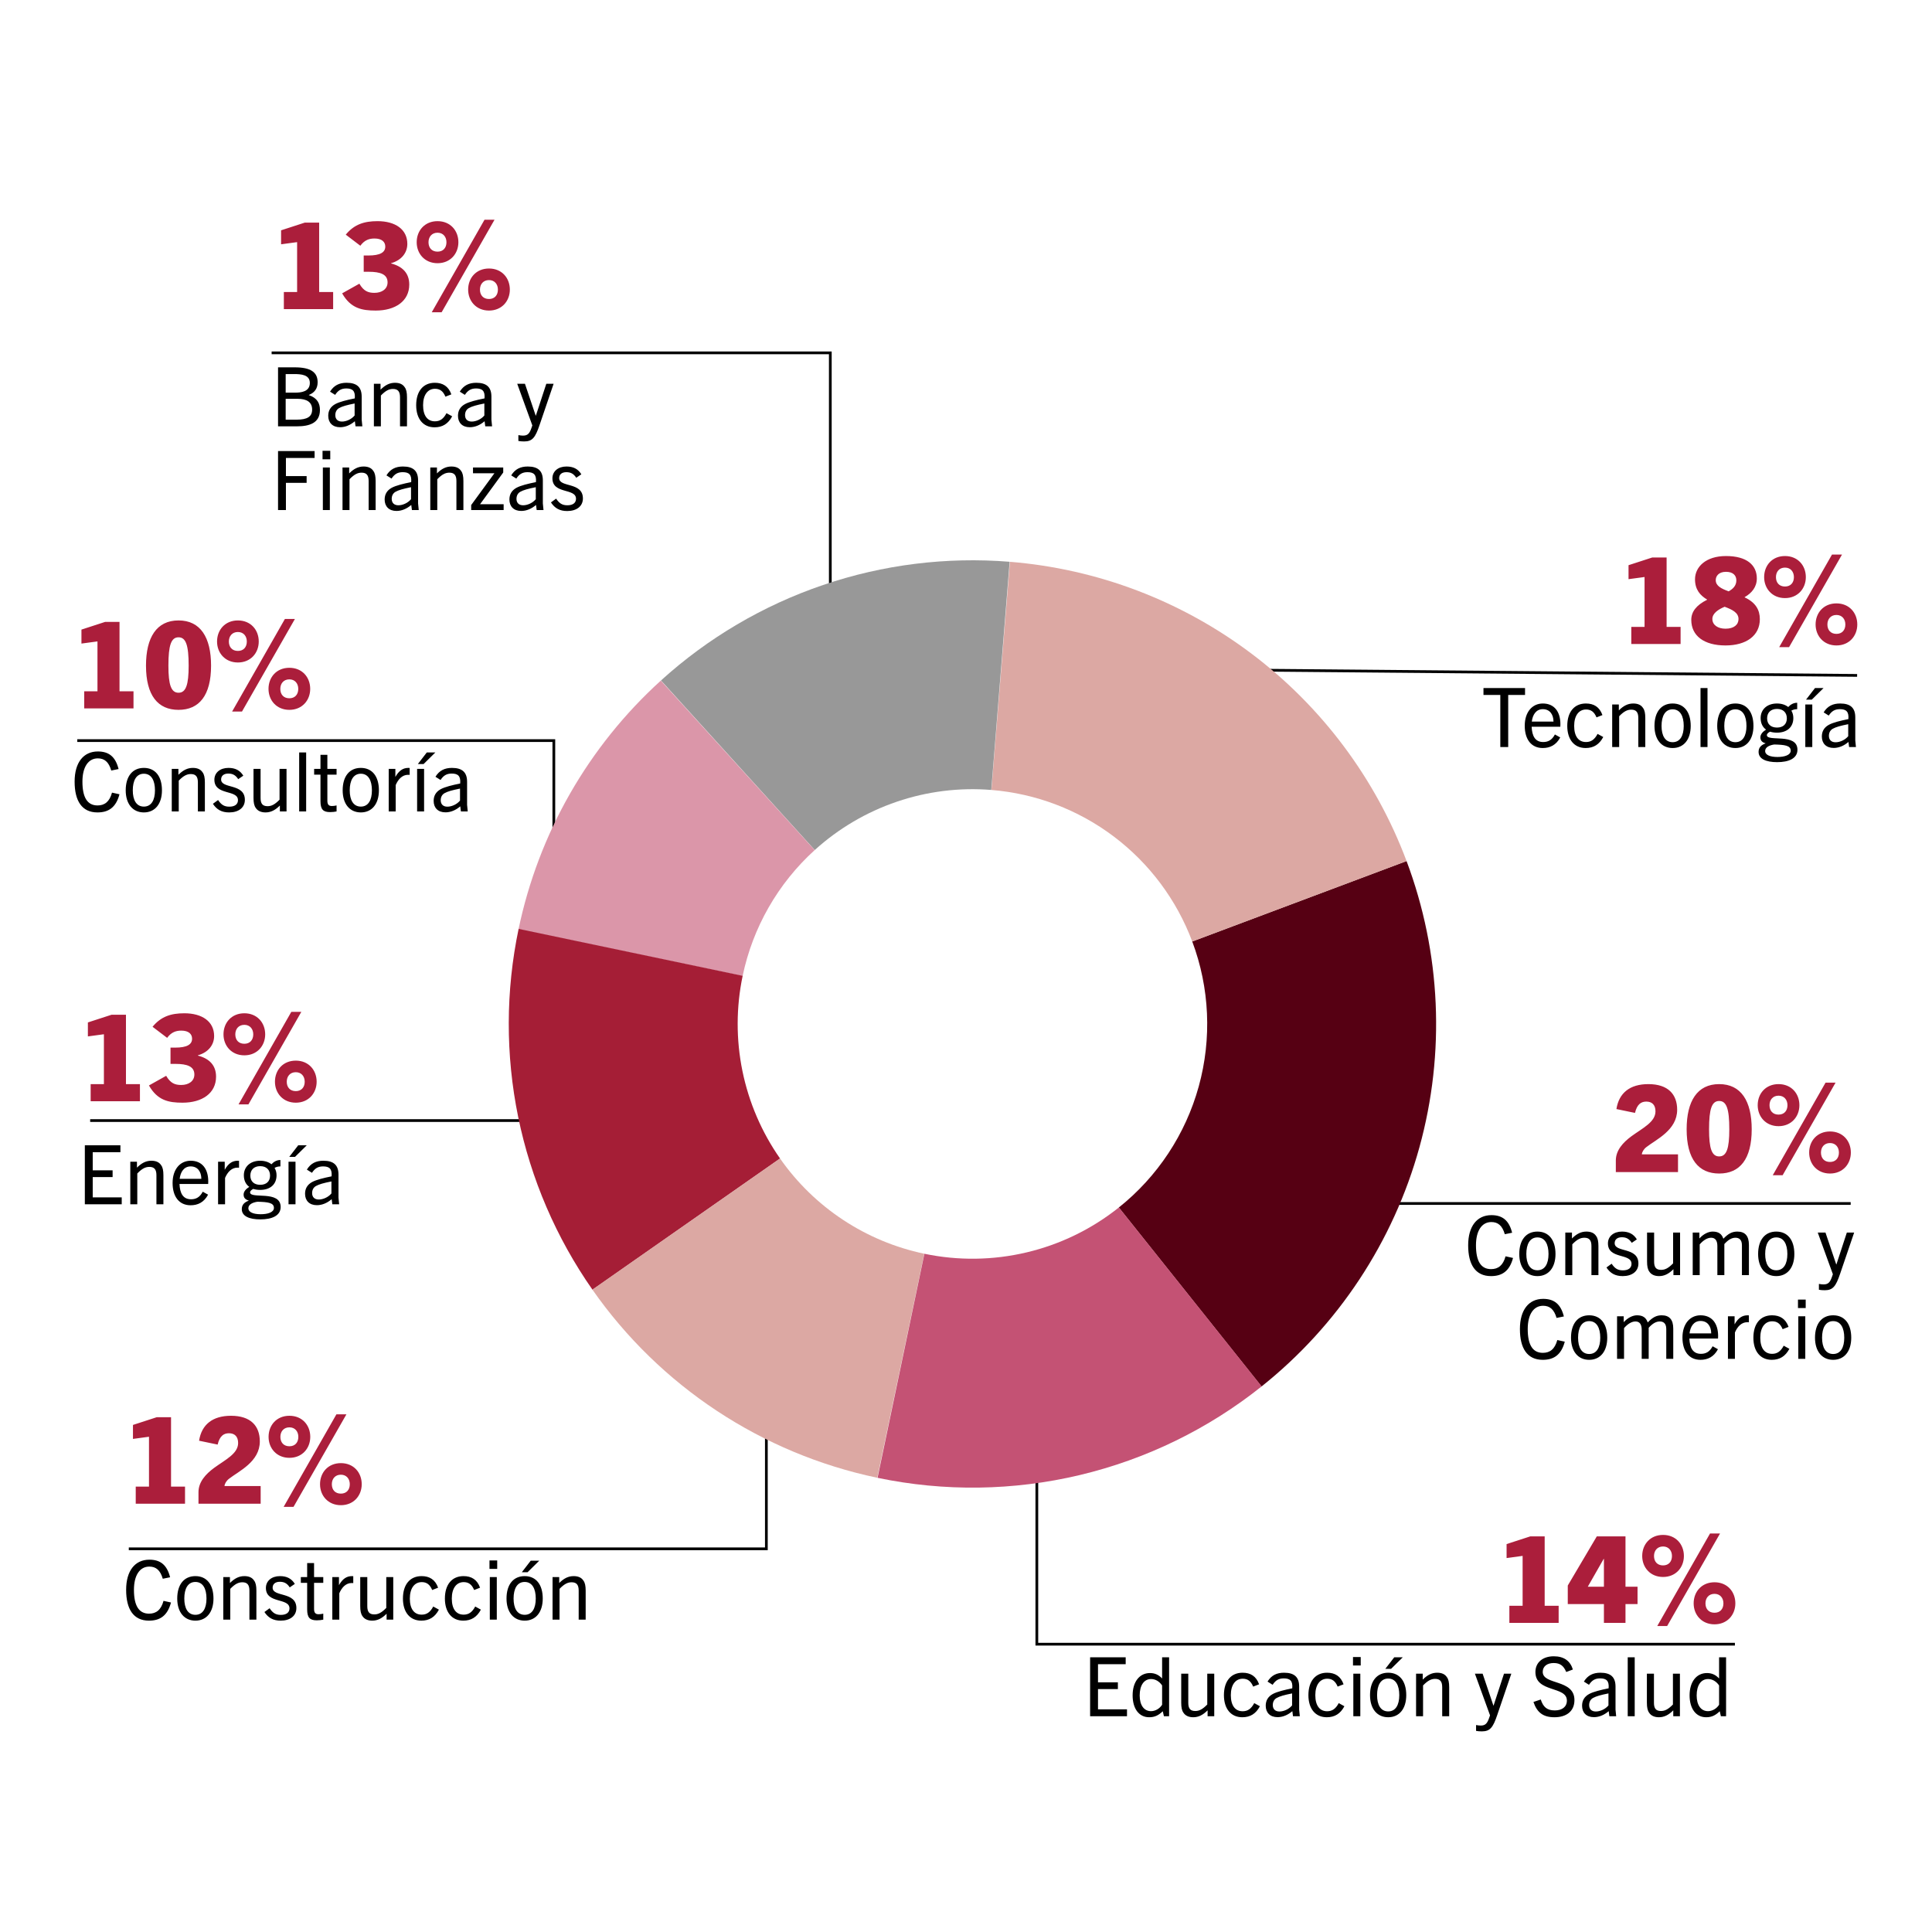 <svg width="300" height="300" viewBox="0 0 300 300" fill="none" xmlns="http://www.w3.org/2000/svg">
<rect width="300" height="300" fill="white"/>
<path d="M20 240.5H119V203" stroke="black" stroke-width="0.425"/>
<path d="M28.73 233.5H21.077V230.843H23.135V223.097L20.647 223.433V221.263L24.333 220.066H26.559V230.843H28.73V233.5ZM40.475 233.5H30.82V231.704C30.82 230.113 31.942 228.897 33.233 227.943C34.974 226.67 36.976 225.735 36.976 224.07C36.976 223.078 36.452 222.554 35.554 222.554C34.73 222.554 34.113 222.984 33.795 224.313L30.913 223.714C31.306 221.207 33.009 219.841 35.872 219.841C38.922 219.841 40.344 221.413 40.344 223.826C40.344 226.989 37.088 228.429 35.554 229.627C35.123 229.964 34.88 230.413 34.861 230.749H40.475V233.5ZM44.941 224.575C45.821 224.575 46.326 223.976 46.326 223.115C46.326 222.292 45.821 221.637 44.941 221.637C44.043 221.637 43.538 222.292 43.538 223.115C43.538 223.976 44.043 224.575 44.941 224.575ZM44.941 226.371C42.958 226.371 41.704 224.893 41.704 223.115C41.704 221.3 42.958 219.841 44.941 219.841C46.924 219.841 48.178 221.3 48.178 223.115C48.178 224.893 46.924 226.371 44.941 226.371ZM45.577 233.986H44.043L52.238 219.616H53.791L45.577 233.986ZM52.931 231.928C53.81 231.928 54.315 231.33 54.315 230.469C54.315 229.646 53.81 228.991 52.931 228.991C52.032 228.991 51.527 229.646 51.527 230.469C51.527 231.33 52.032 231.928 52.931 231.928ZM52.931 233.725C50.947 233.725 49.694 232.246 49.694 230.469C49.694 228.654 50.947 227.194 52.931 227.194C54.914 227.194 56.168 228.654 56.168 230.469C56.168 232.246 54.914 233.725 52.931 233.725Z" fill="#AB1E3B"/>
<path d="M25.392 248.579L26.552 248.834C25.991 250.964 24.766 251.653 23.133 251.653C20.709 251.653 19.587 249.854 19.587 246.869C19.587 243.897 20.965 242.187 23.197 242.187C24.881 242.187 25.927 242.978 26.412 244.917L25.277 245.147C24.881 243.794 24.205 243.259 23.184 243.259C21.705 243.259 20.799 244.611 20.799 246.869C20.799 249.306 21.552 250.569 23.146 250.569C24.243 250.569 25.009 249.995 25.392 248.579ZM30.341 251.653C28.619 251.653 27.521 250.339 27.521 248.221C27.521 246.027 28.593 244.739 30.341 244.739C32.089 244.739 33.148 246.027 33.148 248.221C33.148 250.339 32.063 251.653 30.341 251.653ZM30.341 250.747C31.502 250.747 32.063 249.739 32.063 248.221C32.063 246.703 31.515 245.644 30.341 245.644C29.167 245.644 28.619 246.703 28.619 248.221C28.619 249.739 29.18 250.747 30.341 250.747ZM39.812 251.5H38.728V246.984C38.728 246.091 38.396 245.695 37.631 245.695C37.044 245.695 36.508 245.938 35.755 246.716V251.5H34.671V244.892H35.704V245.81C36.431 245.083 37.12 244.739 37.95 244.739C38.651 244.739 39.161 244.968 39.455 245.427C39.71 245.759 39.812 246.257 39.812 246.997V251.5ZM45.78 245.95L44.989 246.486C44.568 245.836 44.096 245.619 43.445 245.619C42.744 245.619 42.335 245.976 42.335 246.537C42.335 248.043 46.022 247.086 46.022 249.701C46.022 250.926 45.027 251.653 43.586 251.653C42.412 251.653 41.647 251.207 41.06 250.314L41.863 249.727C42.348 250.454 42.807 250.76 43.611 250.76C44.479 250.76 44.951 250.377 44.951 249.752C44.951 248.055 41.289 249.076 41.289 246.576C41.289 245.478 42.182 244.739 43.471 244.739C44.517 244.739 45.27 245.108 45.78 245.95ZM50.197 250.569V251.5C49.877 251.564 49.571 251.602 49.189 251.602C48.104 251.602 47.696 251.181 47.696 249.893V245.785H46.714V244.892H47.696V242.71H48.768V244.892H50.197V245.785H48.768V249.842C48.768 250.403 48.972 250.658 49.456 250.658C49.699 250.658 49.916 250.632 50.197 250.569ZM52.686 251.5H51.602V244.892H52.635V246.142C53.197 245.147 53.834 244.739 54.651 244.739C54.728 244.739 54.766 244.739 54.855 244.751V245.823C54.753 245.81 54.664 245.81 54.613 245.81C53.694 245.81 53.069 246.512 52.686 247.405V251.5ZM61.064 251.5H60.031V250.581C59.316 251.296 58.628 251.653 57.798 251.653C57.109 251.653 56.586 251.411 56.293 250.964C56.038 250.62 55.936 250.135 55.936 249.382V244.892H57.033V249.408C57.033 250.301 57.352 250.684 58.117 250.684C58.717 250.684 59.227 250.441 59.98 249.676V244.892H61.064V251.5ZM67.275 249.459L68.155 249.944C67.543 251.105 66.65 251.653 65.425 251.653C63.639 251.653 62.567 250.326 62.567 248.221C62.567 246.027 63.677 244.739 65.463 244.739C66.688 244.739 67.581 245.274 68.027 246.537L67.109 246.895C66.752 246.04 66.254 245.67 65.489 245.67C64.366 245.67 63.639 246.614 63.639 248.221C63.639 249.854 64.328 250.722 65.476 250.722C66.254 250.722 66.803 250.352 67.275 249.459ZM73.79 249.459L74.671 249.944C74.058 251.105 73.165 251.653 71.941 251.653C70.155 251.653 69.083 250.326 69.083 248.221C69.083 246.027 70.193 244.739 71.979 244.739C73.204 244.739 74.097 245.274 74.543 246.537L73.625 246.895C73.267 246.04 72.77 245.67 72.004 245.67C70.882 245.67 70.155 246.614 70.155 248.221C70.155 249.854 70.844 250.722 71.992 250.722C72.77 250.722 73.318 250.352 73.79 249.459ZM77.206 243.616H76.007V242.302H77.206V243.616ZM77.142 251.5H76.058V244.892H77.142V251.5ZM81.917 244.139H81.024L82.415 242.34H83.741L81.917 244.139ZM81.471 251.653C79.748 251.653 78.651 250.339 78.651 248.221C78.651 246.027 79.723 244.739 81.471 244.739C83.218 244.739 84.277 246.027 84.277 248.221C84.277 250.339 83.193 251.653 81.471 251.653ZM81.471 250.747C82.631 250.747 83.193 249.739 83.193 248.221C83.193 246.703 82.644 245.644 81.471 245.644C80.297 245.644 79.748 246.703 79.748 248.221C79.748 249.739 80.309 250.747 81.471 250.747ZM90.942 251.5H89.857V246.984C89.857 246.091 89.526 245.695 88.76 245.695C88.174 245.695 87.638 245.938 86.885 246.716V251.5H85.801V244.892H86.834V245.81C87.561 245.083 88.25 244.739 89.079 244.739C89.781 244.739 90.291 244.968 90.585 245.427C90.84 245.759 90.942 246.257 90.942 246.997V251.5Z" fill="black"/>
<path d="M287.372 186.877H207" stroke="black" stroke-width="0.425"/>
<path d="M288.372 104.877L188 104" stroke="black" stroke-width="0.425"/>
<path d="M269.395 255.309H207.565H161V228" stroke="black" stroke-width="0.425"/>
<path d="M42.179 54.791H128.93V94.339" stroke="black" stroke-width="0.425"/>
<path d="M12 115H86V136" stroke="black" stroke-width="0.425"/>
<path d="M14 174H87" stroke="black" stroke-width="0.425"/>
<path d="M218.408 133.7C223.751 147.935 224.45 163.496 220.406 178.154C216.361 192.811 207.78 205.811 195.892 215.291L173.729 187.501C179.748 182.701 184.093 176.119 186.141 168.698C188.189 161.277 187.835 153.398 185.13 146.19L218.408 133.7Z" fill="#560013"/>
<path d="M156.822 87.236C170.44 88.341 183.463 93.297 194.369 101.527C205.275 109.757 213.614 120.92 218.413 133.712L185.132 146.197C182.702 139.72 178.48 134.068 172.958 129.901C167.436 125.734 160.843 123.224 153.948 122.665L156.822 87.236Z" fill="#DCA8A3"/>
<path d="M102.637 105.661C109.924 99.054 118.487 94.01 127.799 90.841C137.11 87.671 146.972 86.443 156.776 87.232L153.924 122.663C148.96 122.263 143.967 122.885 139.253 124.49C134.538 126.095 130.203 128.649 126.513 131.994L102.637 105.661Z" fill="#989898"/>
<path d="M80.514 144.31C83.617 129.425 91.352 115.904 102.611 105.685L126.5 132.006C120.799 137.18 116.883 144.026 115.312 151.562L80.514 144.31Z" fill="#DB96A9"/>
<path d="M91.998 200.265C86.361 192.204 82.435 183.075 80.463 173.438C78.49 163.802 78.513 153.864 80.53 144.237L115.32 151.525C114.299 156.4 114.287 161.431 115.286 166.31C116.285 171.189 118.272 175.812 121.127 179.893L91.998 200.265Z" fill="#A51E36"/>
<path d="M136.219 229.466C118.296 225.707 102.479 215.259 91.987 200.249L121.121 179.885C126.433 187.485 134.441 192.775 143.516 194.678L136.219 229.466Z" fill="#DCA8A3"/>
<path d="M195.91 215.277C187.626 221.888 177.985 226.588 167.674 229.043C157.364 231.497 146.639 231.645 136.265 229.476L143.539 194.683C148.792 195.781 154.222 195.706 159.442 194.463C164.663 193.221 169.544 190.841 173.738 187.494L195.91 215.277Z" fill="#C45274"/>
<path d="M260.56 182H250.905V180.204C250.905 178.613 252.027 177.397 253.318 176.443C255.059 175.17 257.061 174.235 257.061 172.57C257.061 171.578 256.537 171.054 255.639 171.054C254.815 171.054 254.198 171.484 253.88 172.813L250.998 172.214C251.391 169.707 253.094 168.341 255.957 168.341C259.007 168.341 260.429 169.913 260.429 172.326C260.429 175.489 257.173 176.929 255.639 178.127C255.208 178.464 254.965 178.913 254.946 179.249H260.56V182ZM266.953 182.225C263.754 182.225 261.901 179.998 261.901 175.358C261.901 170.979 263.548 168.341 266.953 168.341C270.359 168.341 272.005 170.979 272.005 175.358C272.005 179.998 270.153 182.225 266.953 182.225ZM266.953 179.568C268.113 179.568 268.525 178.314 268.525 175.358C268.525 172.177 268.095 170.961 266.953 170.961C265.812 170.961 265.382 172.177 265.382 175.358C265.382 178.314 265.793 179.568 266.953 179.568ZM276.172 173.075C277.052 173.075 277.557 172.476 277.557 171.615C277.557 170.792 277.052 170.137 276.172 170.137C275.274 170.137 274.769 170.792 274.769 171.615C274.769 172.476 275.274 173.075 276.172 173.075ZM276.172 174.871C274.189 174.871 272.935 173.393 272.935 171.615C272.935 169.8 274.189 168.341 276.172 168.341C278.156 168.341 279.409 169.8 279.409 171.615C279.409 173.393 278.156 174.871 276.172 174.871ZM276.808 182.486H275.274L283.469 168.116H285.023L276.808 182.486ZM284.162 180.428C285.041 180.428 285.546 179.83 285.546 178.969C285.546 178.146 285.041 177.491 284.162 177.491C283.264 177.491 282.758 178.146 282.758 178.969C282.758 179.83 283.264 180.428 284.162 180.428ZM284.162 182.225C282.178 182.225 280.925 180.746 280.925 178.969C280.925 177.154 282.178 175.694 284.162 175.694C286.145 175.694 287.399 177.154 287.399 178.969C287.399 180.746 286.145 182.225 284.162 182.225Z" fill="#AB1E3B"/>
<path d="M233.781 195.079L234.942 195.334C234.381 197.464 233.156 198.153 231.523 198.153C229.099 198.153 227.976 196.354 227.976 193.369C227.976 190.397 229.354 188.687 231.587 188.687C233.271 188.687 234.317 189.478 234.802 191.417L233.666 191.647C233.271 190.294 232.594 189.759 231.574 189.759C230.094 189.759 229.188 191.111 229.188 193.369C229.188 195.806 229.941 197.069 231.536 197.069C232.633 197.069 233.398 196.495 233.781 195.079ZM238.73 198.153C237.008 198.153 235.911 196.839 235.911 194.721C235.911 192.527 236.982 191.239 238.73 191.239C240.478 191.239 241.537 192.527 241.537 194.721C241.537 196.839 240.453 198.153 238.73 198.153ZM238.73 197.247C239.891 197.247 240.453 196.239 240.453 194.721C240.453 193.203 239.904 192.144 238.73 192.144C237.557 192.144 237.008 193.203 237.008 194.721C237.008 196.239 237.569 197.247 238.73 197.247ZM248.202 198H247.117V193.484C247.117 192.591 246.786 192.195 246.02 192.195C245.433 192.195 244.897 192.438 244.145 193.216V198H243.06V191.392H244.094V192.31C244.821 191.583 245.51 191.239 246.339 191.239C247.041 191.239 247.551 191.468 247.844 191.927C248.1 192.259 248.202 192.757 248.202 193.497V198ZM254.169 192.45L253.378 192.986C252.957 192.336 252.485 192.119 251.835 192.119C251.133 192.119 250.725 192.476 250.725 193.037C250.725 194.543 254.412 193.586 254.412 196.201C254.412 197.426 253.417 198.153 251.975 198.153C250.801 198.153 250.036 197.707 249.449 196.814L250.253 196.227C250.738 196.954 251.197 197.26 252.001 197.26C252.868 197.26 253.34 196.877 253.34 196.252C253.34 194.555 249.679 195.576 249.679 193.076C249.679 191.978 250.572 191.239 251.86 191.239C252.906 191.239 253.659 191.608 254.169 192.45ZM260.882 198H259.849V197.081C259.134 197.796 258.446 198.153 257.616 198.153C256.927 198.153 256.404 197.911 256.111 197.464C255.856 197.12 255.754 196.635 255.754 195.882V191.392H256.851V195.908C256.851 196.801 257.17 197.184 257.935 197.184C258.535 197.184 259.045 196.941 259.798 196.176V191.392H260.882V198ZM271.571 198H270.486V193.369C270.486 192.438 269.989 192.195 269.478 192.195C268.917 192.195 268.356 192.502 267.756 193.178V198H266.672V193.484C266.672 192.667 266.365 192.195 265.702 192.195C265.128 192.195 264.503 192.565 263.929 193.229V198H262.844V191.392H263.878V192.31C264.49 191.634 265.256 191.239 265.944 191.239C266.825 191.239 267.348 191.583 267.603 192.348C268.356 191.57 268.942 191.239 269.772 191.239C270.984 191.239 271.571 191.927 271.571 193.305V198ZM275.819 198.153C274.097 198.153 273 196.839 273 194.721C273 192.527 274.071 191.239 275.819 191.239C277.567 191.239 278.626 192.527 278.626 194.721C278.626 196.839 277.541 198.153 275.819 198.153ZM275.819 197.247C276.98 197.247 277.541 196.239 277.541 194.721C277.541 193.203 276.993 192.144 275.819 192.144C274.645 192.144 274.097 193.203 274.097 194.721C274.097 196.239 274.658 197.247 275.819 197.247ZM285.73 197.796C285.067 199.761 284.608 200.347 283.332 200.347C282.987 200.347 282.707 200.322 282.439 200.271V199.365C282.707 199.416 282.962 199.442 283.166 199.442C283.88 199.442 284.174 199.123 284.48 198.23L284.608 197.86L282.26 191.392H283.459L285.131 196.342H285.156L286.776 191.392H287.912L285.73 197.796ZM241.817 208.079L242.978 208.334C242.416 210.464 241.192 211.153 239.559 211.153C237.135 211.153 236.012 209.354 236.012 206.369C236.012 203.397 237.39 201.687 239.622 201.687C241.306 201.687 242.352 202.478 242.837 204.417L241.702 204.647C241.306 203.294 240.63 202.759 239.61 202.759C238.13 202.759 237.224 204.111 237.224 206.369C237.224 208.806 237.977 210.069 239.571 210.069C240.668 210.069 241.434 209.495 241.817 208.079ZM246.766 211.153C245.044 211.153 243.947 209.839 243.947 207.721C243.947 205.527 245.018 204.239 246.766 204.239C248.514 204.239 249.573 205.527 249.573 207.721C249.573 209.839 248.488 211.153 246.766 211.153ZM246.766 210.247C247.927 210.247 248.488 209.239 248.488 207.721C248.488 206.203 247.94 205.144 246.766 205.144C245.592 205.144 245.044 206.203 245.044 207.721C245.044 209.239 245.605 210.247 246.766 210.247ZM259.822 211H258.738V206.369C258.738 205.438 258.24 205.195 257.73 205.195C257.169 205.195 256.607 205.502 256.008 206.178V211H254.923V206.484C254.923 205.667 254.617 205.195 253.954 205.195C253.38 205.195 252.755 205.565 252.18 206.229V211H251.096V204.392H252.129V205.31C252.742 204.634 253.507 204.239 254.196 204.239C255.076 204.239 255.599 204.583 255.855 205.348C256.607 204.57 257.194 204.239 258.023 204.239C259.235 204.239 259.822 204.927 259.822 206.305V211ZM266.763 209.507C266.125 210.707 265.155 211.153 264.045 211.153C262.272 211.153 261.251 209.814 261.251 207.696C261.251 205.578 262.412 204.239 264.058 204.239C265.844 204.239 266.788 205.514 266.788 207.453C266.788 207.555 266.788 207.683 266.775 207.849H262.323C262.387 209.316 262.884 210.222 264.122 210.222C264.887 210.222 265.487 209.903 265.933 209.048L266.763 209.507ZM264.058 205.119C263.012 205.119 262.476 205.986 262.349 207.045H265.717C265.704 205.884 265.104 205.119 264.058 205.119ZM269.398 211H268.314V204.392H269.347V205.642C269.908 204.647 270.546 204.239 271.363 204.239C271.439 204.239 271.478 204.239 271.567 204.251V205.323C271.465 205.31 271.375 205.31 271.324 205.31C270.406 205.31 269.781 206.012 269.398 206.905V211ZM276.972 208.959L277.853 209.444C277.24 210.605 276.347 211.153 275.122 211.153C273.336 211.153 272.265 209.826 272.265 207.721C272.265 205.527 273.375 204.239 275.161 204.239C276.385 204.239 277.278 204.774 277.725 206.037L276.806 206.395C276.449 205.54 275.952 205.17 275.186 205.17C274.064 205.17 273.336 206.114 273.336 207.721C273.336 209.354 274.025 210.222 275.173 210.222C275.952 210.222 276.5 209.852 276.972 208.959ZM280.388 203.116H279.189V201.802H280.388V203.116ZM280.324 211H279.24V204.392H280.324V211ZM284.652 211.153C282.93 211.153 281.833 209.839 281.833 207.721C281.833 205.527 282.904 204.239 284.652 204.239C286.4 204.239 287.459 205.527 287.459 207.721C287.459 209.839 286.375 211.153 284.652 211.153ZM284.652 210.247C285.813 210.247 286.375 209.239 286.375 207.721C286.375 206.203 285.826 205.144 284.652 205.144C283.479 205.144 282.93 206.203 282.93 207.721C282.93 209.239 283.491 210.247 284.652 210.247Z" fill="black"/>
<path d="M260.961 100H253.308V97.343H255.366V89.597L252.878 89.933V87.763L256.564 86.566H258.79V97.343H260.961V100ZM273.267 96.145C273.267 98.728 271.134 100.225 267.935 100.225C264.604 100.225 262.621 98.728 262.621 96.258C262.621 95.004 263.388 93.975 265.072 93.133V93.096C264.005 92.46 263.201 91.561 263.201 89.952C263.201 88.025 264.885 86.341 268.009 86.341C271.265 86.341 272.799 87.763 272.799 89.821C272.799 91.168 271.995 92.104 270.91 92.721V92.759C272.631 93.563 273.267 94.724 273.267 96.145ZM269.955 96.127C269.955 95.135 269.001 94.667 267.804 94.218C266.887 94.593 265.895 95.21 265.895 96.108C265.895 97.044 266.737 97.624 267.935 97.624C269.263 97.624 269.955 96.987 269.955 96.127ZM269.619 90.121C269.619 89.372 269.132 88.792 268.009 88.792C266.849 88.792 266.419 89.484 266.419 90.083C266.419 90.981 267.298 91.412 268.421 91.823C269.095 91.449 269.619 90.944 269.619 90.121ZM277.172 91.075C278.052 91.075 278.557 90.476 278.557 89.615C278.557 88.792 278.052 88.137 277.172 88.137C276.274 88.137 275.769 88.792 275.769 89.615C275.769 90.476 276.274 91.075 277.172 91.075ZM277.172 92.871C275.189 92.871 273.935 91.393 273.935 89.615C273.935 87.8 275.189 86.341 277.172 86.341C279.156 86.341 280.409 87.8 280.409 89.615C280.409 91.393 279.156 92.871 277.172 92.871ZM277.808 100.486H276.274L284.469 86.116H286.023L277.808 100.486ZM285.162 98.428C286.041 98.428 286.546 97.829 286.546 96.969C286.546 96.145 286.041 95.491 285.162 95.491C284.264 95.491 283.758 96.145 283.758 96.969C283.758 97.829 284.264 98.428 285.162 98.428ZM285.162 100.225C283.178 100.225 281.925 98.746 281.925 96.969C281.925 95.154 283.178 93.694 285.162 93.694C287.145 93.694 288.399 95.154 288.399 96.969C288.399 98.746 287.145 100.225 285.162 100.225Z" fill="#AB1E3B"/>
<path d="M234.193 116H232.968V107.912H230.353V106.84H236.808V107.912H234.193V116ZM242.273 114.507C241.635 115.707 240.665 116.153 239.555 116.153C237.782 116.153 236.761 114.814 236.761 112.696C236.761 110.578 237.922 109.239 239.568 109.239C241.354 109.239 242.298 110.514 242.298 112.453C242.298 112.555 242.298 112.683 242.285 112.849H237.833C237.897 114.316 238.394 115.222 239.632 115.222C240.397 115.222 240.997 114.903 241.443 114.048L242.273 114.507ZM239.568 110.119C238.522 110.119 237.986 110.986 237.858 112.045H241.226C241.214 110.884 240.614 110.119 239.568 110.119ZM248.072 113.959L248.952 114.444C248.34 115.605 247.447 116.153 246.222 116.153C244.436 116.153 243.364 114.826 243.364 112.721C243.364 110.527 244.474 109.239 246.26 109.239C247.485 109.239 248.378 109.774 248.825 111.037L247.906 111.395C247.549 110.54 247.051 110.17 246.286 110.17C245.163 110.17 244.436 111.114 244.436 112.721C244.436 114.354 245.125 115.222 246.273 115.222C247.051 115.222 247.6 114.852 248.072 113.959ZM255.481 116H254.396V111.484C254.396 110.591 254.065 110.195 253.299 110.195C252.712 110.195 252.176 110.438 251.424 111.216V116H250.339V109.392H251.373V110.31C252.1 109.583 252.789 109.239 253.618 109.239C254.32 109.239 254.83 109.468 255.123 109.927C255.379 110.259 255.481 110.757 255.481 111.497V116ZM259.726 116.153C258.004 116.153 256.907 114.839 256.907 112.721C256.907 110.527 257.978 109.239 259.726 109.239C261.474 109.239 262.533 110.527 262.533 112.721C262.533 114.839 261.448 116.153 259.726 116.153ZM259.726 115.247C260.887 115.247 261.448 114.239 261.448 112.721C261.448 111.203 260.9 110.144 259.726 110.144C258.552 110.144 258.004 111.203 258.004 112.721C258.004 114.239 258.565 115.247 259.726 115.247ZM265.141 116H264.056V106.84H265.141V116ZM269.469 116.153C267.746 116.153 266.649 114.839 266.649 112.721C266.649 110.527 267.721 109.239 269.469 109.239C271.216 109.239 272.275 110.527 272.275 112.721C272.275 114.839 271.191 116.153 269.469 116.153ZM269.469 115.247C270.63 115.247 271.191 114.239 271.191 112.721C271.191 111.203 270.642 110.144 269.469 110.144C268.295 110.144 267.746 111.203 267.746 112.721C267.746 114.239 268.308 115.247 269.469 115.247ZM278.468 111.497C278.468 112.887 277.511 113.767 275.929 113.767C275.534 113.767 275.164 113.716 274.858 113.614C274.59 113.742 274.36 113.933 274.36 114.15C274.36 115.247 279.106 113.755 279.106 116.421C279.106 117.786 277.728 118.347 275.955 118.347C274.232 118.347 273.072 117.85 273.072 116.753C273.072 116.089 273.454 115.694 274.143 115.439V115.413C273.595 115.273 273.352 114.954 273.352 114.495C273.352 114.035 273.697 113.627 274.232 113.295C273.684 112.9 273.391 112.288 273.391 111.497C273.391 110.195 274.36 109.239 275.929 109.239C276.644 109.239 277.243 109.443 277.677 109.787C278.021 109.404 278.494 109.124 279.068 109.124V110.119C278.723 110.119 278.43 110.195 278.162 110.348C278.366 110.68 278.468 111.076 278.468 111.497ZM277.46 111.548C277.46 110.655 276.899 110.081 275.929 110.081C274.96 110.081 274.398 110.655 274.398 111.548C274.398 112.453 274.985 112.976 275.929 112.976C276.873 112.976 277.46 112.453 277.46 111.548ZM278.06 116.561C278.06 115.758 277.116 115.643 275.508 115.605C274.781 115.707 274.092 116.013 274.092 116.612C274.092 117.237 274.87 117.544 276.006 117.544C277.128 117.544 278.06 117.237 278.06 116.561ZM281.335 108.639H280.442L281.832 106.84H283.159L281.335 108.639ZM281.411 116H280.327V109.392H281.411V116ZM288.189 116H287.13L287.028 115.209C286.326 115.809 285.535 116.14 284.732 116.14C283.571 116.14 282.895 115.439 282.895 114.367C282.895 113.589 283.226 112.964 283.992 112.543C284.655 112.186 285.803 111.905 287.015 111.662C287.117 110.502 286.671 110.119 285.701 110.119C284.923 110.119 284.425 110.412 283.966 111.114L283.175 110.616C283.775 109.634 284.617 109.239 285.739 109.239C287.36 109.239 288.087 109.94 288.087 111.395V114.967L288.189 116ZM286.99 114.316V112.453C285.778 112.696 285.076 112.887 284.579 113.168C284.183 113.397 283.992 113.793 283.992 114.265C283.992 114.877 284.362 115.26 285.025 115.26C285.714 115.26 286.518 114.89 286.99 114.316Z" fill="black"/>
<path d="M242.026 252H234.374V249.343H236.432V241.597L233.943 241.933V239.763L237.629 238.566H239.856V249.343H242.026V252ZM252.405 252H249.056V249.081H243.443V246.2L247.952 238.566H252.405V246.387H254.276V249.081H252.405V252ZM249.056 246.387V242.064H249.019L246.549 246.387H249.056ZM258.238 243.075C259.117 243.075 259.622 242.476 259.622 241.615C259.622 240.792 259.117 240.137 258.238 240.137C257.34 240.137 256.834 240.792 256.834 241.615C256.834 242.476 257.34 243.075 258.238 243.075ZM258.238 244.871C256.254 244.871 255.001 243.393 255.001 241.615C255.001 239.8 256.254 238.341 258.238 238.341C260.221 238.341 261.475 239.8 261.475 241.615C261.475 243.393 260.221 244.871 258.238 244.871ZM258.874 252.486H257.34L265.535 238.116H267.088L258.874 252.486ZM266.227 250.428C267.107 250.428 267.612 249.83 267.612 248.969C267.612 248.146 267.107 247.491 266.227 247.491C265.329 247.491 264.824 248.146 264.824 248.969C264.824 249.83 265.329 250.428 266.227 250.428ZM266.227 252.225C264.244 252.225 262.99 250.746 262.99 248.969C262.99 247.154 264.244 245.694 266.227 245.694C268.211 245.694 269.464 247.154 269.464 248.969C269.464 250.746 268.211 252.225 266.227 252.225Z" fill="#AB1E3B"/>
<path d="M175 266.5H169.272V257.34H174.796V258.412H170.497V261.231H173.584V262.277H170.497V265.428H175V266.5ZM181.537 266.5H180.733L180.555 265.722C179.891 266.36 179.304 266.653 178.437 266.653C176.842 266.653 175.873 265.288 175.873 263.26C175.873 261.129 176.957 259.79 178.564 259.79C179.317 259.79 179.917 260.057 180.452 260.632V257.34H181.537V266.5ZM180.452 264.714V261.716C180.019 261.078 179.406 260.721 178.743 260.721C177.633 260.721 176.97 261.703 176.97 263.272C176.97 264.79 177.646 265.709 178.73 265.709C179.368 265.709 180.057 265.339 180.452 264.714ZM188.547 266.5H187.514V265.581C186.8 266.296 186.111 266.653 185.282 266.653C184.593 266.653 184.07 266.411 183.776 265.964C183.521 265.62 183.419 265.135 183.419 264.382V259.892H184.516V264.408C184.516 265.301 184.835 265.684 185.6 265.684C186.2 265.684 186.71 265.441 187.463 264.676V259.892H188.547V266.5ZM194.758 264.459L195.638 264.944C195.026 266.105 194.133 266.653 192.908 266.653C191.122 266.653 190.05 265.326 190.05 263.221C190.05 261.027 191.16 259.739 192.946 259.739C194.171 259.739 195.064 260.274 195.511 261.537L194.592 261.895C194.235 261.04 193.737 260.67 192.972 260.67C191.849 260.67 191.122 261.614 191.122 263.221C191.122 264.854 191.811 265.722 192.959 265.722C193.737 265.722 194.286 265.352 194.758 264.459ZM201.835 266.5H200.776L200.674 265.709C199.972 266.309 199.181 266.64 198.378 266.64C197.217 266.64 196.541 265.939 196.541 264.867C196.541 264.089 196.872 263.464 197.638 263.043C198.301 262.686 199.449 262.405 200.661 262.162C200.763 261.002 200.317 260.619 199.347 260.619C198.569 260.619 198.071 260.912 197.612 261.614L196.821 261.116C197.421 260.134 198.263 259.739 199.386 259.739C201.006 259.739 201.733 260.44 201.733 261.895V265.467L201.835 266.5ZM200.636 264.816V262.953C199.424 263.196 198.722 263.387 198.225 263.668C197.829 263.897 197.638 264.293 197.638 264.765C197.638 265.377 198.008 265.76 198.671 265.76C199.36 265.76 200.164 265.39 200.636 264.816ZM207.877 264.459L208.757 264.944C208.145 266.105 207.252 266.653 206.027 266.653C204.241 266.653 203.169 265.326 203.169 263.221C203.169 261.027 204.279 259.739 206.065 259.739C207.29 259.739 208.183 260.274 208.629 261.537L207.711 261.895C207.354 261.04 206.856 260.67 206.091 260.67C204.968 260.67 204.241 261.614 204.241 263.221C204.241 264.854 204.93 265.722 206.078 265.722C206.856 265.722 207.405 265.352 207.877 264.459ZM211.292 258.616H210.093V257.302H211.292V258.616ZM211.229 266.5H210.144V259.892H211.229V266.5ZM216.003 259.139H215.11L216.501 257.34H217.827L216.003 259.139ZM215.557 266.653C213.834 266.653 212.737 265.339 212.737 263.221C212.737 261.027 213.809 259.739 215.557 259.739C217.304 259.739 218.363 261.027 218.363 263.221C218.363 265.339 217.279 266.653 215.557 266.653ZM215.557 265.747C216.718 265.747 217.279 264.739 217.279 263.221C217.279 261.703 216.73 260.644 215.557 260.644C214.383 260.644 213.834 261.703 213.834 263.221C213.834 264.739 214.396 265.747 215.557 265.747ZM225.028 266.5H223.944V261.984C223.944 261.091 223.612 260.695 222.846 260.695C222.26 260.695 221.724 260.938 220.971 261.716V266.5H219.887V259.892H220.92V260.81C221.647 260.083 222.336 259.739 223.165 259.739C223.867 259.739 224.377 259.968 224.671 260.427C224.926 260.759 225.028 261.257 225.028 261.997V266.5ZM232.494 266.296C231.831 268.261 231.372 268.847 230.096 268.847C229.751 268.847 229.471 268.822 229.203 268.771V267.865C229.471 267.916 229.726 267.942 229.93 267.942C230.644 267.942 230.938 267.623 231.244 266.73L231.372 266.36L229.024 259.892H230.223L231.895 264.842H231.92L233.54 259.892H234.676L232.494 266.296ZM244.236 259.241L243.203 259.624C242.807 258.68 242.271 258.233 241.264 258.233C240.256 258.233 239.554 258.731 239.554 259.611C239.554 261.69 244.478 260.695 244.478 263.987C244.478 265.747 243.203 266.653 241.378 266.653C239.643 266.653 238.674 265.939 238.113 264.28L239.248 263.897C239.618 265.046 240.205 265.594 241.429 265.594C242.539 265.594 243.305 265.058 243.305 264.063C243.305 261.767 238.419 262.877 238.419 259.636C238.419 258.093 239.618 257.187 241.264 257.187C242.858 257.187 243.828 257.914 244.236 259.241ZM250.959 266.5H249.9L249.798 265.709C249.096 266.309 248.305 266.64 247.502 266.64C246.341 266.64 245.664 265.939 245.664 264.867C245.664 264.089 245.996 263.464 246.762 263.043C247.425 262.686 248.573 262.405 249.785 262.162C249.887 261.002 249.441 260.619 248.471 260.619C247.693 260.619 247.195 260.912 246.736 261.614L245.945 261.116C246.545 260.134 247.387 259.739 248.509 259.739C250.13 259.739 250.857 260.44 250.857 261.895V265.467L250.959 266.5ZM249.76 264.816V262.953C248.548 263.196 247.846 263.387 247.348 263.668C246.953 263.897 246.762 264.293 246.762 264.765C246.762 265.377 247.132 265.76 247.795 265.76C248.484 265.76 249.288 265.39 249.76 264.816ZM253.837 266.5H252.752V257.34H253.837V266.5ZM260.857 266.5H259.823V265.581C259.109 266.296 258.42 266.653 257.591 266.653C256.902 266.653 256.379 266.411 256.085 265.964C255.83 265.62 255.728 265.135 255.728 264.382V259.892H256.825V264.408C256.825 265.301 257.144 265.684 257.91 265.684C258.509 265.684 259.019 265.441 259.772 264.676V259.892H260.857V266.5ZM268.024 266.5H267.22L267.041 265.722C266.378 266.36 265.791 266.653 264.924 266.653C263.329 266.653 262.359 265.288 262.359 263.26C262.359 261.129 263.444 259.79 265.051 259.79C265.804 259.79 266.404 260.057 266.939 260.632V257.34H268.024V266.5ZM266.939 264.714V261.716C266.506 261.078 265.893 260.721 265.23 260.721C264.12 260.721 263.457 261.703 263.457 263.272C263.457 264.79 264.133 265.709 265.217 265.709C265.855 265.709 266.544 265.339 266.939 264.714Z" fill="black"/>
<path d="M51.73 48H44.077V45.343H46.135V37.597L43.647 37.934V35.763L47.333 34.566H49.559V45.343H51.73V48ZM63.55 44.183C63.55 46.765 61.379 48.224 58.348 48.224C56.196 48.224 54.456 47.888 53.127 45.549L55.803 44.052C56.477 45.212 57.169 45.474 58.142 45.474C59.283 45.474 60.181 44.894 60.181 43.846C60.181 42.611 59.096 42.2 57.244 42.2H56.477V39.674H57.188C59.04 39.674 59.826 39.187 59.826 38.289C59.826 37.559 59.283 37.035 58.161 37.035C57.375 37.035 56.626 37.241 55.953 38.158L53.689 36.437C54.999 34.846 56.533 34.341 58.629 34.341C61.379 34.341 63.25 35.613 63.25 37.877C63.25 39.206 62.389 40.403 60.724 40.871V40.908C62.464 41.358 63.55 42.387 63.55 44.183ZM67.941 39.075C68.82 39.075 69.326 38.476 69.326 37.615C69.326 36.792 68.82 36.137 67.941 36.137C67.043 36.137 66.538 36.792 66.538 37.615C66.538 38.476 67.043 39.075 67.941 39.075ZM67.941 40.871C65.958 40.871 64.704 39.393 64.704 37.615C64.704 35.8 65.958 34.341 67.941 34.341C69.924 34.341 71.178 35.8 71.178 37.615C71.178 39.393 69.924 40.871 67.941 40.871ZM68.577 48.486H67.043L75.238 34.116H76.791L68.577 48.486ZM75.931 46.428C76.81 46.428 77.315 45.83 77.315 44.969C77.315 44.145 76.81 43.491 75.931 43.491C75.032 43.491 74.527 44.145 74.527 44.969C74.527 45.83 75.032 46.428 75.931 46.428ZM75.931 48.224C73.947 48.224 72.694 46.746 72.694 44.969C72.694 43.154 73.947 41.694 75.931 41.694C77.914 41.694 79.168 43.154 79.168 44.969C79.168 46.746 77.914 48.224 75.931 48.224Z" fill="#AB1E3B"/>
<path d="M46.095 66.2H43.174V57.04H45.764C48.238 57.04 49.323 57.793 49.323 59.362C49.323 60.306 48.864 60.969 47.958 61.327V61.352C49.297 61.811 49.68 62.666 49.68 63.661C49.68 65.728 47.983 66.2 46.095 66.2ZM44.36 60.969H45.827C46.72 60.969 48.111 60.842 48.111 59.464C48.111 58.175 46.746 58.086 45.674 58.086H44.36V60.969ZM44.36 65.167H46.044C47.741 65.167 48.468 64.682 48.468 63.597C48.468 62.449 47.652 61.926 46.197 61.926H44.36V65.167ZM56.264 66.2H55.205L55.103 65.409C54.401 66.009 53.61 66.34 52.806 66.34C51.645 66.34 50.969 65.639 50.969 64.567C50.969 63.789 51.301 63.164 52.066 62.743C52.73 62.386 53.878 62.105 55.09 61.862C55.192 60.702 54.745 60.319 53.776 60.319C52.998 60.319 52.5 60.612 52.041 61.314L51.25 60.816C51.85 59.834 52.692 59.438 53.814 59.438C55.434 59.438 56.162 60.14 56.162 61.594V65.167L56.264 66.2ZM55.065 64.516V62.653C53.852 62.896 53.151 63.087 52.653 63.368C52.258 63.597 52.066 63.993 52.066 64.465C52.066 65.077 52.436 65.46 53.1 65.46C53.789 65.46 54.592 65.09 55.065 64.516ZM63.198 66.2H62.114V61.684C62.114 60.791 61.782 60.395 61.017 60.395C60.43 60.395 59.894 60.638 59.142 61.416V66.2H58.057V59.592H59.09V60.51C59.818 59.783 60.507 59.438 61.336 59.438C62.037 59.438 62.548 59.668 62.841 60.127C63.096 60.459 63.198 60.957 63.198 61.697V66.2ZM69.332 64.159L70.212 64.644C69.6 65.805 68.707 66.353 67.482 66.353C65.696 66.353 64.624 65.026 64.624 62.921C64.624 60.727 65.734 59.438 67.52 59.438C68.745 59.438 69.638 59.974 70.085 61.237L69.166 61.594C68.809 60.74 68.311 60.37 67.546 60.37C66.423 60.37 65.696 61.314 65.696 62.921C65.696 64.554 66.385 65.422 67.533 65.422C68.311 65.422 68.86 65.052 69.332 64.159ZM76.409 66.2H75.35L75.248 65.409C74.546 66.009 73.755 66.34 72.952 66.34C71.791 66.34 71.115 65.639 71.115 64.567C71.115 63.789 71.446 63.164 72.212 62.743C72.875 62.386 74.023 62.105 75.235 61.862C75.337 60.702 74.891 60.319 73.921 60.319C73.143 60.319 72.646 60.612 72.186 61.314L71.395 60.816C71.995 59.834 72.837 59.438 73.96 59.438C75.58 59.438 76.307 60.14 76.307 61.594V65.167L76.409 66.2ZM75.21 64.516V62.653C73.998 62.896 73.296 63.087 72.799 63.368C72.403 63.597 72.212 63.993 72.212 64.465C72.212 65.077 72.582 65.46 73.245 65.46C73.934 65.46 74.738 65.09 75.21 64.516ZM83.784 65.996C83.12 67.96 82.661 68.547 81.385 68.547C81.041 68.547 80.76 68.522 80.492 68.471V67.565C80.76 67.616 81.015 67.642 81.219 67.642C81.934 67.642 82.227 67.323 82.533 66.43L82.661 66.06L80.314 59.592H81.513L83.184 64.541H83.209L84.83 59.592H85.965L83.784 65.996ZM44.398 79.2H43.174V70.04H48.851V71.112H44.398V73.931H47.613V74.977H44.398V79.2ZM51.282 71.316H50.083V70.002H51.282V71.316ZM51.218 79.2H50.133V72.592H51.218V79.2ZM58.327 79.2H57.243V74.684C57.243 73.791 56.911 73.395 56.146 73.395C55.559 73.395 55.023 73.638 54.27 74.416V79.2H53.186V72.592H54.219V73.51C54.946 72.783 55.635 72.439 56.465 72.439C57.166 72.439 57.676 72.668 57.97 73.127C58.225 73.459 58.327 73.957 58.327 74.697V79.2ZM65.022 79.2H63.963L63.861 78.409C63.159 79.009 62.368 79.34 61.565 79.34C60.404 79.34 59.728 78.639 59.728 77.567C59.728 76.789 60.059 76.164 60.825 75.743C61.488 75.385 62.636 75.105 63.848 74.862C63.95 73.701 63.504 73.319 62.534 73.319C61.756 73.319 61.258 73.612 60.799 74.314L60.008 73.816C60.608 72.834 61.45 72.439 62.573 72.439C64.193 72.439 64.92 73.14 64.92 74.594V78.167L65.022 79.2ZM63.823 77.516V75.653C62.611 75.896 61.909 76.087 61.412 76.368C61.016 76.597 60.825 76.993 60.825 77.465C60.825 78.077 61.195 78.46 61.858 78.46C62.547 78.46 63.351 78.09 63.823 77.516ZM71.957 79.2H70.872V74.684C70.872 73.791 70.541 73.395 69.775 73.395C69.188 73.395 68.653 73.638 67.9 74.416V79.2H66.815V72.592H67.849V73.51C68.576 72.783 69.265 72.439 70.094 72.439C70.796 72.439 71.306 72.668 71.6 73.127C71.855 73.459 71.957 73.957 71.957 74.697V79.2ZM78.205 79.2H73.166V78.422L76.776 73.485H73.447V72.592H78.141V73.37L74.544 78.294H78.205V79.2ZM84.395 79.2H83.336L83.234 78.409C82.532 79.009 81.741 79.34 80.938 79.34C79.777 79.34 79.101 78.639 79.101 77.567C79.101 76.789 79.432 76.164 80.198 75.743C80.861 75.385 82.009 75.105 83.221 74.862C83.323 73.701 82.877 73.319 81.907 73.319C81.129 73.319 80.632 73.612 80.172 74.314L79.381 73.816C79.981 72.834 80.823 72.439 81.945 72.439C83.566 72.439 84.293 73.14 84.293 74.594V78.167L84.395 79.2ZM83.196 77.516V75.653C81.984 75.896 81.282 76.087 80.785 76.368C80.389 76.597 80.198 76.993 80.198 77.465C80.198 78.077 80.568 78.46 81.231 78.46C81.92 78.46 82.724 78.09 83.196 77.516ZM90.271 73.65L89.48 74.186C89.059 73.536 88.587 73.319 87.936 73.319C87.234 73.319 86.826 73.676 86.826 74.237C86.826 75.743 90.513 74.786 90.513 77.401C90.513 78.626 89.518 79.353 88.076 79.353C86.903 79.353 86.137 78.907 85.55 78.014L86.354 77.427C86.839 78.154 87.298 78.46 88.102 78.46C88.969 78.46 89.442 78.077 89.442 77.452C89.442 75.755 85.78 76.776 85.78 74.276C85.78 73.178 86.673 72.439 87.962 72.439C89.008 72.439 89.76 72.808 90.271 73.65Z" fill="black"/>
<path d="M20.73 110H13.077V107.343H15.135V99.597L12.647 99.933V97.763L16.333 96.566H18.559V107.343H20.73V110ZM27.722 110.225C24.523 110.225 22.67 107.998 22.67 103.358C22.67 98.979 24.317 96.341 27.722 96.341C31.128 96.341 32.774 98.979 32.774 103.358C32.774 107.998 30.922 110.225 27.722 110.225ZM27.722 107.568C28.882 107.568 29.294 106.314 29.294 103.358C29.294 100.177 28.863 98.96 27.722 98.96C26.581 98.96 26.15 100.177 26.15 103.358C26.15 106.314 26.562 107.568 27.722 107.568ZM36.941 101.075C37.821 101.075 38.326 100.476 38.326 99.615C38.326 98.792 37.821 98.137 36.941 98.137C36.043 98.137 35.538 98.792 35.538 99.615C35.538 100.476 36.043 101.075 36.941 101.075ZM36.941 102.871C34.958 102.871 33.704 101.393 33.704 99.615C33.704 97.8 34.958 96.341 36.941 96.341C38.924 96.341 40.178 97.8 40.178 99.615C40.178 101.393 38.924 102.871 36.941 102.871ZM37.577 110.486H36.043L44.238 96.116H45.791L37.577 110.486ZM44.931 108.428C45.81 108.428 46.315 107.83 46.315 106.969C46.315 106.146 45.81 105.491 44.931 105.491C44.032 105.491 43.527 106.146 43.527 106.969C43.527 107.83 44.032 108.428 44.931 108.428ZM44.931 110.225C42.947 110.225 41.694 108.746 41.694 106.969C41.694 105.154 42.947 103.694 44.931 103.694C46.914 103.694 48.168 105.154 48.168 106.969C48.168 108.746 46.914 110.225 44.931 110.225Z" fill="#AB1E3B"/>
<path d="M17.392 123.079L18.552 123.334C17.991 125.464 16.766 126.153 15.133 126.153C12.71 126.153 11.587 124.354 11.587 121.369C11.587 118.397 12.965 116.687 15.197 116.687C16.881 116.687 17.927 117.478 18.412 119.417L17.277 119.647C16.881 118.294 16.205 117.759 15.184 117.759C13.705 117.759 12.799 119.111 12.799 121.369C12.799 123.806 13.552 125.069 15.146 125.069C16.243 125.069 17.009 124.495 17.392 123.079ZM22.341 126.153C20.619 126.153 19.521 124.839 19.521 122.721C19.521 120.527 20.593 119.239 22.341 119.239C24.089 119.239 25.148 120.527 25.148 122.721C25.148 124.839 24.063 126.153 22.341 126.153ZM22.341 125.247C23.502 125.247 24.063 124.239 24.063 122.721C24.063 121.203 23.515 120.144 22.341 120.144C21.167 120.144 20.619 121.203 20.619 122.721C20.619 124.239 21.18 125.247 22.341 125.247ZM31.812 126H30.728V121.484C30.728 120.591 30.396 120.195 29.631 120.195C29.044 120.195 28.508 120.438 27.755 121.216V126H26.671V119.392H27.704V120.31C28.431 119.583 29.12 119.239 29.95 119.239C30.651 119.239 31.162 119.468 31.455 119.927C31.71 120.259 31.812 120.757 31.812 121.497V126ZM37.78 120.45L36.989 120.986C36.568 120.336 36.096 120.119 35.445 120.119C34.744 120.119 34.335 120.476 34.335 121.037C34.335 122.543 38.022 121.586 38.022 124.201C38.022 125.426 37.027 126.153 35.586 126.153C34.412 126.153 33.647 125.707 33.06 124.814L33.863 124.227C34.348 124.954 34.807 125.26 35.611 125.26C36.479 125.26 36.951 124.877 36.951 124.252C36.951 122.555 33.289 123.576 33.289 121.076C33.289 119.978 34.182 119.239 35.471 119.239C36.517 119.239 37.27 119.608 37.78 120.45ZM44.493 126H43.459V125.081C42.745 125.796 42.056 126.153 41.227 126.153C40.538 126.153 40.015 125.911 39.721 125.464C39.466 125.12 39.364 124.635 39.364 123.882V119.392H40.462V123.908C40.462 124.801 40.78 125.184 41.546 125.184C42.145 125.184 42.656 124.941 43.408 124.176V119.392H44.493V126ZM47.539 126H46.455V116.84H47.539V126ZM52.263 125.069V126C51.944 126.064 51.638 126.102 51.255 126.102C50.171 126.102 49.763 125.681 49.763 124.393V120.285H48.78V119.392H49.763V117.21H50.834V119.392H52.263V120.285H50.834V124.342C50.834 124.903 51.038 125.158 51.523 125.158C51.765 125.158 51.982 125.132 52.263 125.069ZM56.029 126.153C54.306 126.153 53.209 124.839 53.209 122.721C53.209 120.527 54.281 119.239 56.029 119.239C57.776 119.239 58.835 120.527 58.835 122.721C58.835 124.839 57.751 126.153 56.029 126.153ZM56.029 125.247C57.19 125.247 57.751 124.239 57.751 122.721C57.751 121.203 57.202 120.144 56.029 120.144C54.855 120.144 54.306 121.203 54.306 122.721C54.306 124.239 54.868 125.247 56.029 125.247ZM61.443 126H60.359V119.392H61.392V120.642C61.953 119.647 62.591 119.239 63.408 119.239C63.484 119.239 63.523 119.239 63.612 119.251V120.323C63.51 120.31 63.42 120.31 63.369 120.31C62.451 120.31 61.826 121.012 61.443 121.905V126ZM65.777 118.639H64.884L66.274 116.84H67.601L65.777 118.639ZM65.853 126H64.769V119.392H65.853V126ZM72.631 126H71.572L71.47 125.209C70.768 125.809 69.977 126.14 69.174 126.14C68.013 126.14 67.337 125.439 67.337 124.367C67.337 123.589 67.668 122.964 68.434 122.543C69.097 122.186 70.245 121.905 71.457 121.662C71.559 120.502 71.113 120.119 70.143 120.119C69.365 120.119 68.867 120.412 68.408 121.114L67.617 120.616C68.217 119.634 69.059 119.239 70.181 119.239C71.802 119.239 72.529 119.94 72.529 121.395V124.967L72.631 126ZM71.432 124.316V122.453C70.22 122.696 69.518 122.887 69.02 123.168C68.625 123.397 68.434 123.793 68.434 124.265C68.434 124.877 68.804 125.26 69.467 125.26C70.156 125.26 70.96 124.89 71.432 124.316Z" fill="black"/>
<path d="M21.73 171H14.077V168.343H16.135V160.597L13.647 160.933V158.763L17.333 157.566H19.559V168.343H21.73V171ZM33.55 167.183C33.55 169.765 31.379 171.225 28.348 171.225C26.196 171.225 24.456 170.888 23.128 168.549L25.803 167.052C26.477 168.212 27.169 168.474 28.142 168.474C29.283 168.474 30.181 167.894 30.181 166.846C30.181 165.611 29.096 165.2 27.244 165.2H26.477V162.674H27.188C29.04 162.674 29.826 162.187 29.826 161.289C29.826 160.559 29.283 160.035 28.161 160.035C27.375 160.035 26.626 160.241 25.953 161.158L23.689 159.437C24.999 157.846 26.533 157.341 28.628 157.341C31.379 157.341 33.25 158.613 33.25 160.877C33.25 162.206 32.389 163.403 30.724 163.871V163.909C32.464 164.358 33.55 165.387 33.55 167.183ZM37.941 162.075C38.821 162.075 39.326 161.476 39.326 160.615C39.326 159.792 38.821 159.137 37.941 159.137C37.043 159.137 36.538 159.792 36.538 160.615C36.538 161.476 37.043 162.075 37.941 162.075ZM37.941 163.871C35.958 163.871 34.704 162.393 34.704 160.615C34.704 158.8 35.958 157.341 37.941 157.341C39.924 157.341 41.178 158.8 41.178 160.615C41.178 162.393 39.924 163.871 37.941 163.871ZM38.577 171.486H37.043L45.238 157.116H46.791L38.577 171.486ZM45.931 169.428C46.81 169.428 47.315 168.83 47.315 167.969C47.315 167.146 46.81 166.491 45.931 166.491C45.032 166.491 44.527 167.146 44.527 167.969C44.527 168.83 45.032 169.428 45.931 169.428ZM45.931 171.225C43.947 171.225 42.694 169.746 42.694 167.969C42.694 166.154 43.947 164.694 45.931 164.694C47.914 164.694 49.168 166.154 49.168 167.969C49.168 169.746 47.914 171.225 45.931 171.225Z" fill="#AB1E3B"/>
<path d="M18.902 187H13.174V177.84H18.698V178.912H14.398V181.731H17.486V182.777H14.398V185.928H18.902V187ZM25.374 187H24.29V182.484C24.29 181.591 23.958 181.195 23.193 181.195C22.606 181.195 22.07 181.438 21.318 182.216V187H20.233V180.392H21.267V181.31C21.994 180.583 22.683 180.239 23.512 180.239C24.213 180.239 24.724 180.468 25.017 180.927C25.272 181.259 25.374 181.757 25.374 182.497V187ZM32.312 185.507C31.674 186.707 30.704 187.153 29.594 187.153C27.821 187.153 26.8 185.814 26.8 183.696C26.8 181.578 27.961 180.239 29.607 180.239C31.393 180.239 32.337 181.514 32.337 183.453C32.337 183.555 32.337 183.683 32.325 183.849H27.872C27.936 185.316 28.433 186.222 29.671 186.222C30.436 186.222 31.036 185.903 31.483 185.048L32.312 185.507ZM29.607 181.119C28.561 181.119 28.025 181.986 27.898 183.045H31.266C31.253 181.884 30.653 181.119 29.607 181.119ZM34.947 187H33.863V180.392H34.896V181.642C35.458 180.647 36.095 180.239 36.912 180.239C36.988 180.239 37.027 180.239 37.116 180.251V181.323C37.014 181.31 36.925 181.31 36.873 181.31C35.955 181.31 35.33 182.012 34.947 182.905V187ZM42.942 182.497C42.942 183.887 41.986 184.767 40.404 184.767C40.008 184.767 39.638 184.716 39.332 184.614C39.064 184.742 38.834 184.933 38.834 185.15C38.834 186.247 43.58 184.755 43.58 187.421C43.58 188.786 42.202 189.347 40.429 189.347C38.707 189.347 37.546 188.85 37.546 187.753C37.546 187.089 37.929 186.694 38.617 186.439V186.413C38.069 186.273 37.827 185.954 37.827 185.495C37.827 185.035 38.171 184.627 38.707 184.295C38.158 183.9 37.865 183.288 37.865 182.497C37.865 181.195 38.834 180.239 40.404 180.239C41.118 180.239 41.718 180.443 42.151 180.787C42.496 180.404 42.968 180.124 43.542 180.124V181.119C43.197 181.119 42.904 181.195 42.636 181.348C42.84 181.68 42.942 182.076 42.942 182.497ZM41.934 182.548C41.934 181.655 41.373 181.081 40.404 181.081C39.434 181.081 38.873 181.655 38.873 182.548C38.873 183.453 39.459 183.976 40.404 183.976C41.348 183.976 41.934 183.453 41.934 182.548ZM42.534 187.561C42.534 186.758 41.59 186.643 39.983 186.605C39.255 186.707 38.566 187.013 38.566 187.612C38.566 188.237 39.345 188.544 40.48 188.544C41.603 188.544 42.534 188.237 42.534 187.561ZM45.809 179.639H44.916L46.307 177.84H47.633L45.809 179.639ZM45.886 187H44.801V180.392H45.886V187ZM52.663 187H51.604L51.502 186.209C50.801 186.809 50.01 187.14 49.206 187.14C48.045 187.14 47.369 186.439 47.369 185.367C47.369 184.589 47.701 183.964 48.466 183.543C49.129 183.186 50.278 182.905 51.489 182.662C51.592 181.502 51.145 181.119 50.175 181.119C49.397 181.119 48.9 181.412 48.441 182.114L47.65 181.616C48.249 180.634 49.091 180.239 50.214 180.239C51.834 180.239 52.561 180.94 52.561 182.395V185.967L52.663 187ZM51.464 185.316V183.453C50.252 183.696 49.55 183.887 49.053 184.168C48.657 184.397 48.466 184.793 48.466 185.265C48.466 185.877 48.836 186.26 49.499 186.26C50.188 186.26 50.992 185.89 51.464 185.316Z" fill="black"/>
</svg>
